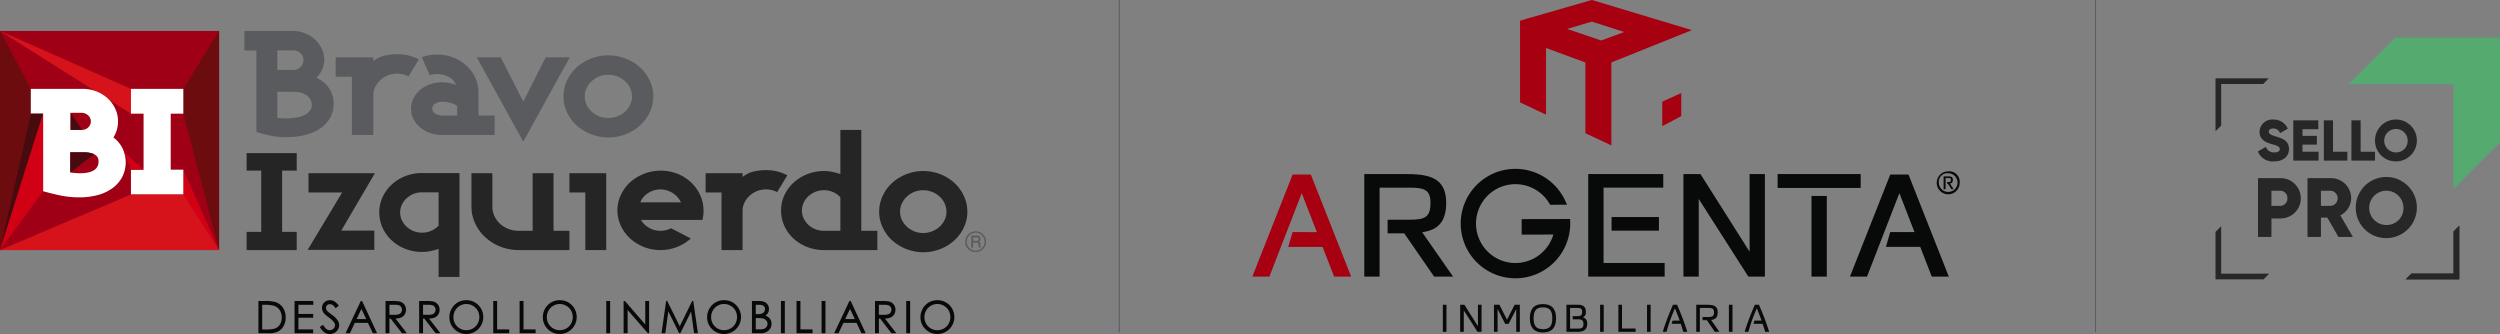 <svg xmlns="http://www.w3.org/2000/svg" xmlns:xlink="http://www.w3.org/1999/xlink" width="1006.922" height="134.527" viewBox="0 0 1006.922 134.527"><rect x="0" y="0" width="1006.922" height="134.527" fill="#808080" stroke="none"/><defs><clipPath id="a"><rect width="1006.922" height="134.527" fill="none"/></clipPath><clipPath id="b"><path d="M9.749,21.123v8.135c.653.081,1.316.151,1.972.212s1.272.09,1.844.09q7.581,0,7.578-4.76a3.148,3.148,0,0,0-.488-1.809,3.247,3.247,0,0,0-1.324-1.115,7.192,7.192,0,0,0-1.844-.572,11.359,11.359,0,0,0-2.007-.18Z" transform="translate(-9.749 -21.123)" fill="none"/></clipPath></defs><g transform="translate(0 0)"><g transform="translate(0 0)"><g clip-path="url(#a)"><path d="M313.112,29.441l3.2-1.853a3.4,3.4,0,0,0,3.407,2.248c1.76,0,2.2-.694,2.2-1.322,0-1-.926-1.391-3.36-2.062-2.408-.677-4.772-1.83-4.772-4.935a5.073,5.073,0,0,1,5.2-4.946c.084,0,.166.006.25.012a6.285,6.285,0,0,1,5.931,3.662l-3.125,1.83a2.842,2.842,0,0,0-2.806-1.876c-1.159,0-1.737.578-1.737,1.229,0,.741.395,1.252,2.919,2.013,2.454.744,5.213,1.6,5.213,5.03,0,3.125-2.5,4.978-6.027,4.978a6.384,6.384,0,0,1-6.485-4.008" transform="translate(596.297 31.557)" fill="#272727"/><path d="M328.212,29.333V32.9H318.021V16.688H328.1v3.558h-6.372v2.689h5.791v3.52h-5.791v2.872Z" transform="translate(605.646 31.782)" fill="#272727"/><path d="M331.744,29.333V32.9h-9.492V16.688h3.706V29.336Z" transform="translate(613.704 31.782)" fill="#272727"/><path d="M335.574,29.333V32.9h-9.492V16.688h3.706V29.336Z" transform="translate(620.999 31.782)" fill="#272727"/><path d="M329.351,25.008a8.434,8.434,0,1,1,8.437,8.432h0a8.362,8.362,0,0,1-8.434-8.289v-.142m13.16,0a4.726,4.726,0,1,0-4.725,4.818,4.61,4.61,0,0,0,4.728-4.493c0-.107,0-.218,0-.325" transform="translate(627.223 31.565)" fill="#272727"/><path d="M330.373,32.823a8.135,8.135,0,0,1-8.153,8.118c-.044,0-.087,0-.131,0h-3.552v7.441h-5.411V24.7h8.96a8.136,8.136,0,0,1,8.283,7.987c0,.044,0,.087,0,.131m-5.411,0a2.891,2.891,0,0,0-2.727-3.047c-.052,0-.1,0-.154,0h-3.543v6.088h3.549a2.9,2.9,0,0,0,2.887-2.9c0-.049,0-.1-.006-.151" transform="translate(596.326 47.047)" fill="#272727"/><path d="M327.976,40.6H325.4v7.778h-5.408V24.7h9.463a8.1,8.1,0,0,1,8.121,8.071v.046a7.815,7.815,0,0,1-4.362,6.866l5.042,8.69h-5.82ZM325.4,35.866h4.052a3.066,3.066,0,0,0,0-6.088H325.4Z" transform="translate(609.4 47.048)" fill="#272727"/><path d="M326.684,36.853A12.309,12.309,0,1,1,339,49.162h-.006a12.2,12.2,0,0,1-12.306-12.1c0-.073,0-.142,0-.212m19.207,0a6.9,6.9,0,1,0-6.9,7.032,6.736,6.736,0,0,0,6.907-6.561c0-.157,0-.314-.006-.471" transform="translate(622.141 46.738)" fill="#272727"/><path d="M352.9,33.591v17h-17l-2.286,2.286h21.574V31.3Z" transform="translate(635.335 59.619)" fill="#272727"/><path d="M352.9,33.591v17h-17l-2.286,2.286h21.574V31.3Z" transform="translate(635.335 59.619)" fill="#272727"/><path d="M309.519,29.909V13.148h16.918l2.236-2.289h-21.44V32.2Z" transform="translate(585.101 20.682)" fill="#272727"/><path d="M309.519,31.37l-2.286,2.286v19.1h19.346l2.286-2.286H309.519Z" transform="translate(585.101 59.743)" fill="#272727"/><path d="M344.458,5.211,325.713,23.956h42.172V66.123L386.627,47.38V5.211Z" transform="translate(620.294 9.925)" fill="#55aa70"/><path d="M142.245,36.265a4.188,4.188,0,0,1-2.1,3.639,4.1,4.1,0,0,1-2.091.566,4.2,4.2,0,0,1-3.636-2.1,4.077,4.077,0,0,1-.569-2.085,4.158,4.158,0,0,1,.569-2.106,4.034,4.034,0,0,1,1.536-1.548,4.2,4.2,0,0,1,4.191,0,4.255,4.255,0,0,1,2.1,3.633m-.59,0a3.54,3.54,0,0,0-.488-1.809,3.577,3.577,0,0,0-1.316-1.333,3.485,3.485,0,0,0-1.795-.485,3.631,3.631,0,0,0,0,7.261,3.511,3.511,0,0,0,1.795-.491,3.619,3.619,0,0,0,1.807-3.143m-5.359-2.448h2.01a2.63,2.63,0,0,1,1.016.139,1.173,1.173,0,0,1,.508.465,1.473,1.473,0,0,1,.195.749,1.4,1.4,0,0,1-.139.633,1.3,1.3,0,0,1-.473.433.928.928,0,0,1,.436.375,1.671,1.671,0,0,1,.119.726v.543a1.145,1.145,0,0,0,.171.645l.081.131h-.857a3.917,3.917,0,0,1-.119-.712l-.044-.59a1.055,1.055,0,0,0-.1-.462.492.492,0,0,0-.235-.192,2.058,2.058,0,0,0-.61-.064h-1.208v2.024h-.764Zm.764.694v1.432h1.2a1.461,1.461,0,0,0,.729-.119.637.637,0,0,0,.288-.6.658.658,0,0,0-.206-.54,1.225,1.225,0,0,0-.767-.171Z" transform="translate(254.897 61.079)" fill="#595b5e"/><rect width="88.239" height="88.248" transform="translate(0 12.463)" fill="#9f0016"/><path d="M25.422,23.527,39.828,55.9,25.422,33.53Z" transform="translate(48.414 44.807)" fill="#d10015" fill-rule="evenodd"/><path d="M25.422,37.619l14.406,54.92V4.29L25.422,27.613" transform="translate(48.414 8.172)" fill="#6d0c0f" fill-rule="evenodd"/><path d="M12.408,27.613,0,4.29V92.538l12.408-54.92Z" transform="translate(0.001 8.172)" fill="#6d0c0f" fill-rule="evenodd"/><path d="M52.747,37.619,0,4.29,52.747,27.613Z" transform="translate(0 8.172)" fill="#d6131b" fill-rule="evenodd"/><path d="M40.95,48.094a13.6,13.6,0,0,1-4.118,4.461,18.1,18.1,0,0,1-5.9,2.623,28.2,28.2,0,0,1-6.953.845,37.075,37.075,0,0,1-7.514-.7q-3.355-.684-7.252-1.772V22.329H4.273V12.32H25.1a15.133,15.133,0,0,1,5.565,1.025,14.625,14.625,0,0,1,4.548,2.8,13.314,13.314,0,0,1,3.067,4.159A11.832,11.832,0,0,1,39.4,25.4a12.244,12.244,0,0,1-1.844,6.509,12.483,12.483,0,0,1,3.692,4.426,13.086,13.086,0,0,1-.3,11.757m-9.881-8.347a3.269,3.269,0,0,0-1.324-1.115,6.972,6.972,0,0,0-1.844-.572,11.677,11.677,0,0,0-2.01-.183H20.163v8.138c.653.081,1.316.151,1.975.212s1.275.09,1.844.09q7.576,0,7.578-4.766a3.144,3.144,0,0,0-.491-1.8M27.343,22.991a3.8,3.8,0,0,0-2.64-1.022H20.291v6.869H24.9a3.432,3.432,0,0,0,2.533-1.022A3.3,3.3,0,0,0,28.458,25.4a3.177,3.177,0,0,0-1.121-2.411" transform="translate(8.138 23.464)" fill="#fff"/><path d="M18.16,54.874V44.868h5.083V22.324H18.16v-10H39.25V22.327H34.175V44.868H39.25V54.874Z" transform="translate(34.585 23.466)" fill="#fff"/><path d="M12.408,15.766h4.94L0,70.683Z" transform="translate(0.001 30.026)" fill="#450b0f"/><path d="M52.747,26.972,0,49.342H88.242L73.836,26.972Z" transform="translate(0 51.368)" fill="#d6131b"/><path d="M0,70.685,17.354,46.991V15.765Z" transform="translate(0 30.025)" fill="#d10015"/><path d="M25.053,28.176l-7.845-7.09,2.768,7.09Z" transform="translate(32.771 40.158)" fill="#d10015"/><path d="M9.789,15.641,14.4,22.51H9.789Z" transform="translate(18.641 29.789)" fill="#450b0f"/></g></g><g transform="translate(28.315 61.351)"><g clip-path="url(#b)"><path d="M20.393,23.358l-9.585,7.383s-2.161-7.177-1.487-9.1,11.3-1.987,11.072,1.717" transform="translate(-10.811 -22.612)" fill="#450b0f"/></g></g><g transform="translate(0 0)"><g clip-path="url(#a)"><path d="M34.2,60.273V52.946h5.881V28.287H34.2V21.232H54.376v7.052H48.494V52.946h5.881v7.328Z" transform="translate(65.135 40.437)" fill="#252526"/><path d="M56.189,47.145H69.512V54.9H42.663L56.558,31.775H43.006V24.02H69.75Z" transform="translate(81.249 45.746)" fill="#252526"/><path d="M76.488,65.855V54.533a24.033,24.033,0,0,1-3.236.892,17.321,17.321,0,0,1-3.462.343,18.029,18.029,0,0,1-6.7-1.234,17.4,17.4,0,0,1-5.475-3.4,15.822,15.822,0,0,1-3.683-5.08A14.7,14.7,0,0,1,52.6,39.846a14.436,14.436,0,0,1,1.339-6.175,15.953,15.953,0,0,1,3.683-5.045,17.42,17.42,0,0,1,5.475-3.4A18.029,18.029,0,0,1,69.79,24H84.9V65.835Zm0-34.1h-6.7A8.919,8.919,0,0,0,66.4,32.4a9.16,9.16,0,0,0-2.785,1.751,8.352,8.352,0,0,0-1.905,2.573A7.18,7.18,0,0,0,61,39.852a7.348,7.348,0,0,0,.709,3.192,8.352,8.352,0,0,0,1.905,2.573A9.1,9.1,0,0,0,66.4,47.365,9.284,9.284,0,0,0,76.488,45.2Z" transform="translate(100.165 45.7)" fill="#252526"/><path d="M84.437,54.97a20.016,20.016,0,0,1-7.4-1.371,19.465,19.465,0,0,1-6.073-3.776,17.839,17.839,0,0,1-4.092-5.594A15.978,15.978,0,0,1,65.378,37.4V24.02H73.8V37.4a9.144,9.144,0,0,0,.819,3.845,9.709,9.709,0,0,0,2.268,3.119,10.675,10.675,0,0,0,3.389,2.091,11.339,11.339,0,0,0,4.165.758h5.585V24.02h8.414v23.2h6.4V54.97Z" transform="translate(124.507 45.746)" fill="#252526"/><path d="M85.367,54.97V31.775h-6.4V24.02H93.778V54.97Z" transform="translate(150.383 45.746)" fill="#252526"/><path d="M126.661,32.448a9.431,9.431,0,0,0-4.467-1.1,9.747,9.747,0,0,0-6.625,2.538,9.385,9.385,0,0,0-2.048,2.742,7.477,7.477,0,0,0-.784,3.363V55.785h-8.481v-23.2h-6.4V24.832h14.891v1.51a11.246,11.246,0,0,1,4.473-2.2,22.59,22.59,0,0,1,5.057-.549,18.074,18.074,0,0,1,8.487,2.062Z" transform="translate(186.351 44.936)" fill="#252526"/><path d="M125.584,66.4a18.343,18.343,0,0,1-6.735-1.234,17.331,17.331,0,0,1-5.507-3.4,15.8,15.8,0,0,1-3.689-5.08,14.7,14.7,0,0,1-1.339-6.21,14.435,14.435,0,0,1,1.339-6.175,15.828,15.828,0,0,1,3.686-5.039,18.089,18.089,0,0,1,12.245-4.7,16.686,16.686,0,0,1,3.378.346,24.431,24.431,0,0,1,3.241.892V18.02h8.417V58.641H147.1v7.752ZM132.2,45.124a8.467,8.467,0,0,0-2.977-2.094,9.3,9.3,0,0,0-9.9,1.682,8.332,8.332,0,0,0-1.9,2.608,7.444,7.444,0,0,0,0,6.346,8.406,8.406,0,0,0,1.9,2.573,9.258,9.258,0,0,0,2.791,1.751,9.139,9.139,0,0,0,3.468.653H132.2Z" transform="translate(206.275 34.319)" fill="#252526"/><path d="M156.02,46.455a16.755,16.755,0,0,1-3.8,5.181,18.082,18.082,0,0,1-5.658,3.5,18.8,18.8,0,0,1-19.425-3.5,16.629,16.629,0,0,1-3.8-5.181,14.669,14.669,0,0,1-1.42-6.346,14.864,14.864,0,0,1,1.42-6.381,16.448,16.448,0,0,1,3.8-5.216,18.825,18.825,0,0,1,19.422-3.5,18.136,18.136,0,0,1,5.658,3.5,16.6,16.6,0,0,1,3.8,5.216,14.882,14.882,0,0,1,1.417,6.384,14.634,14.634,0,0,1-1.417,6.346m-7.737-9.709A8.825,8.825,0,0,0,146.261,34a9.509,9.509,0,0,0-2.977-1.85,9.661,9.661,0,0,0-3.645-.685,9.391,9.391,0,0,0-3.613.685A9.766,9.766,0,0,0,133.087,34a8.8,8.8,0,0,0-2.01,2.745,7.827,7.827,0,0,0-.744,3.363,7.593,7.593,0,0,0,.744,3.328,8.908,8.908,0,0,0,2.01,2.71A9.811,9.811,0,0,0,136.026,48a9.391,9.391,0,0,0,3.613.685,9.8,9.8,0,0,0,6.619-2.536,9.008,9.008,0,0,0,2.016-2.71,7.693,7.693,0,0,0,.741-3.331,7.919,7.919,0,0,0-.741-3.363" transform="translate(232.185 45.161)" fill="#252526"/><path d="M75.89,16.463a9.662,9.662,0,0,0-4.551-1.109,10.023,10.023,0,0,0-3.712.694,9.735,9.735,0,0,0-3.035,1.873,9.372,9.372,0,0,0-2.082,2.774,7.454,7.454,0,0,0-.8,3.4V40.044H53.07V16.6H46.547V8.766H61.711v1.525a11.484,11.484,0,0,1,4.551-2.219A22.98,22.98,0,0,1,71.42,7.52,18.508,18.508,0,0,1,80.058,9.6Z" transform="translate(88.645 14.322)" fill="#595b5e"/><path d="M69.508,39.96a14.424,14.424,0,0,1-4.734-.767,12.726,12.726,0,0,1-3.988-2.184,10.787,10.787,0,0,1-2.762-3.358,9.4,9.4,0,0,1-.038-8.463,10.746,10.746,0,0,1,2.658-3.369,12.748,12.748,0,0,1,3.944-2.251,14.865,14.865,0,0,1,10.543.276,6.126,6.126,0,0,0-3.151-3.363A10.187,10.187,0,0,0,67.545,15.4a8.977,8.977,0,0,0-3.032.488L61.33,8.61a18.571,18.571,0,0,1,6.215-1.043A17.648,17.648,0,0,1,73.99,8.749,16.7,16.7,0,0,1,79.3,12.008a15.127,15.127,0,0,1,3.567,4.856,13.835,13.835,0,0,1,1.287,5.89v9.361h6.515V39.96Zm6.064-11.792a11.635,11.635,0,0,0-2.614-1.144,11.934,11.934,0,0,0-3.45-.453,5.574,5.574,0,0,0-2.614.7,2.29,2.29,0,0,0,0,4.159,5.6,5.6,0,0,0,2.614.691h6.064Z" transform="translate(108.55 14.412)" fill="#595b5e"/><path d="M84.842,41.928,66.117,7.95h9.631l9.094,17.822L93.869,7.95h9.7Z" transform="translate(125.914 15.141)" fill="#595b5e"/><path d="M112.866,30.657A16.913,16.913,0,0,1,109,35.894a18.522,18.522,0,0,1-5.765,3.538,19.256,19.256,0,0,1-19.788-3.538,16.843,16.843,0,0,1-3.869-5.237,14.708,14.708,0,0,1-1.438-6.413A14.961,14.961,0,0,1,79.579,17.8a16.76,16.76,0,0,1,3.869-5.269A18.956,18.956,0,0,1,96.183,7.674a18.942,18.942,0,0,1,7.049,1.316A18.435,18.435,0,0,1,109,12.528a16.863,16.863,0,0,1,3.866,5.269,14.884,14.884,0,0,1,1.443,6.448,14.633,14.633,0,0,1-1.443,6.413m-7.883-9.808a8.975,8.975,0,0,0-2.048-2.771A9.741,9.741,0,0,0,99.9,16.2a10.053,10.053,0,0,0-3.718-.694,9.793,9.793,0,0,0-6.669,2.568,8.818,8.818,0,0,0-2.048,2.771,7.79,7.79,0,0,0-.761,3.4,7.541,7.541,0,0,0,.761,3.363,8.982,8.982,0,0,0,2.048,2.739,9.819,9.819,0,0,0,2.989,1.87,9.675,9.675,0,0,0,3.68.691,9.992,9.992,0,0,0,3.718-.691,9.8,9.8,0,0,0,3.032-1.87,9.161,9.161,0,0,0,2.048-2.739,7.614,7.614,0,0,0,.755-3.363,7.867,7.867,0,0,0-.755-3.4" transform="translate(148.813 14.616)" fill="#595b5e"/><path d="M68.027,27.417a11.716,11.716,0,0,0-5.147-4.255,10.583,10.583,0,0,0,2.315-3.273,9.159,9.159,0,0,0,.877-3.811,10.668,10.668,0,0,0-1-4.58,12.217,12.217,0,0,0-2.739-3.753,12.714,12.714,0,0,0-4.069-2.533,13.5,13.5,0,0,0-5.01-.921H33.891V12.14H38.73V45q3.193.954,5.954,1.519a31.027,31.027,0,0,0,6.218.566,32.006,32.006,0,0,0,6.8-.741,19.478,19.478,0,0,0,6.088-2.385,13.816,13.816,0,0,0,4.365-4.2,11.743,11.743,0,0,0-.131-12.35m-20.88-15.28h6.683a3.935,3.935,0,0,1,0,7.868H47.141ZM61.018,34.646a2.85,2.85,0,0,1-.081.444,2.463,2.463,0,0,1-.308.775,5.628,5.628,0,0,1-2.82,2.39h.006c-.157.078-.314.157-.471.227a7.4,7.4,0,0,1-1.31.4h.009c-.046.012-.087.026-.139.041a21.6,21.6,0,0,1-5.513.59h-.044a25.7,25.7,0,0,1-3.2-.221v-10.5h6.4a12.406,12.406,0,0,1,2.739.3,7.722,7.722,0,0,1,2.382.944A5.341,5.341,0,0,1,60.379,31.7a3.671,3.671,0,0,1,.215.427.872.872,0,0,1,.064.1.251.251,0,0,1,.017.067l.044.128c.067.192.119.383.177.575a4.348,4.348,0,0,1,.125,1.653" transform="translate(64.543 8.175)" fill="#595b5e"/><path d="M120.306,39.793a14.929,14.929,0,0,0-1.3-6.146A16.471,16.471,0,0,0,115.4,28.5a17.306,17.306,0,0,0-5.475-3.538,18.629,18.629,0,0,0-19.207,3.4A16.367,16.367,0,0,0,87,33.447a14.7,14.7,0,0,0,0,12.422,16.414,16.414,0,0,0,3.721,5.08,17.858,17.858,0,0,0,5.513,3.427,17.517,17.517,0,0,0,5.228,1.205v.067h1.51c.517,0,1.028-.032,1.536-.07.186-.015.378-.035.563-.058.3-.032.607-.078.906-.125.229-.038.45-.073.68-.119.412-.084.828-.183,1.231-.293a16.765,16.765,0,0,0,1.821-.613,17.873,17.873,0,0,0,5.472-3.4l-7.955-4.107a9.4,9.4,0,0,1-8.864-.177A8.939,8.939,0,0,1,95.076,43.5h24.792a15.737,15.737,0,0,0,.447-3.7M94.846,36.43A6.839,6.839,0,0,1,96,34.443a8.284,8.284,0,0,1,1.865-1.682,9.162,9.162,0,0,1,2.382-1.136,8.891,8.891,0,0,1,2.719-.41,9.285,9.285,0,0,1,8.26,5.213Z" transform="translate(163.055 45.072)" fill="#252526"/><path d="M42.79,42.215a13.6,13.6,0,0,0-4.177-.468H35.837v12.98h4.182a8.207,8.207,0,0,0,3.75-.712,5.391,5.391,0,0,0,2.2-2.2,6.852,6.852,0,0,0,.842-3.427,6.968,6.968,0,0,0-1.063-3.88,5.7,5.7,0,0,0-2.954-2.3M37.356,43.29H38.1a14.847,14.847,0,0,1,3.874.354,4.339,4.339,0,0,1,2.387,1.722,5.28,5.28,0,0,1,.863,3.05,5.02,5.02,0,0,1-.793,2.872,4.08,4.08,0,0,1-2.173,1.618,13.469,13.469,0,0,1-3.593.319H37.35Z" transform="translate(68.249 79.482)" fill="#070808"/><path d="M40.848,54.719h7.508V53.177H42.414V48.5h5.942V46.959H42.414V43.285h5.995V41.737H40.846Z" transform="translate(77.787 79.486)" fill="#070808"/><path d="M49.2,47.492c-.915-.68-1.461-1.1-1.621-1.255a2.774,2.774,0,0,1-.6-.8,1.807,1.807,0,0,1-.16-.741,1.356,1.356,0,0,1,.441-1.034,1.57,1.57,0,0,1,1.147-.424,1.948,1.948,0,0,1,1.022.279,4.8,4.8,0,0,1,1.173,1.211l.09.116,1.272-.964-.087-.116a5.938,5.938,0,0,0-1.7-1.676,3.483,3.483,0,0,0-1.748-.462,3.352,3.352,0,0,0-1.635.412,2.959,2.959,0,0,0-1.173,1.127,3.089,3.089,0,0,0-.418,1.583,3.33,3.33,0,0,0,.7,2.027,10.968,10.968,0,0,0,2.01,1.763,10.267,10.267,0,0,1,2.138,2,2.008,2.008,0,0,1,.4,1.165,1.931,1.931,0,0,1-.27.985,1.986,1.986,0,0,1-.793.741,2.389,2.389,0,0,1-1.127.279c-.929,0-1.775-.68-2.5-2.01l-.076-.137-1.333.8.07.125a5.847,5.847,0,0,0,1.78,2.12,3.905,3.905,0,0,0,2.175.639,3.682,3.682,0,0,0,2.652-1.063,3.411,3.411,0,0,0,1.092-2.5,3.657,3.657,0,0,0-.636-1.987,9.339,9.339,0,0,0-2.294-2.2" transform="translate(84.482 79.279)" fill="#070808"/><path d="M54.054,41.737,47.926,54.714h1.743l1.975-4.171h5.269L58.9,54.714h1.7L54.56,41.737Zm2.167,7.281H52.367L54.3,44.932Z" transform="translate(91.271 79.486)" fill="#070808"/><path d="M59.727,48.412a3.184,3.184,0,0,0,1.458-1.243,3.528,3.528,0,0,0,.508-1.9,3.315,3.315,0,0,0-.738-2.187,3.42,3.42,0,0,0-1.92-1.159,15.308,15.308,0,0,0-2.893-.18H53.465V54.72H55.03V48.83h.491l4.557,5.887h1.946l-4.56-5.893a6.063,6.063,0,0,0,2.257-.418m-2.658-1.1-2.033-.015V43.28h2.085a5.43,5.43,0,0,1,1.807.215,1.789,1.789,0,0,1,.836.685,1.92,1.92,0,0,1,.319,1.078,1.978,1.978,0,0,1-.317,1.1,1.815,1.815,0,0,1-.877.709,5.368,5.368,0,0,1-1.821.229" transform="translate(101.82 79.483)" fill="#070808"/><path d="M64.38,48.412a3.2,3.2,0,0,0,1.458-1.243,3.557,3.557,0,0,0,.511-1.9,3.331,3.331,0,0,0-.741-2.19,3.428,3.428,0,0,0-1.917-1.159,15.567,15.567,0,0,0-2.893-.177H58.124V54.72h1.568V48.83h.491l4.56,5.887h1.946l-4.563-5.893a6.078,6.078,0,0,0,2.26-.418m-.839-1.33a5.368,5.368,0,0,1-1.821.229l-2.033-.012V43.286h2.085a5.37,5.37,0,0,1,1.809.212,1.782,1.782,0,0,1,.834.685,1.946,1.946,0,0,1,.322,1.078,2.007,2.007,0,0,1-.322,1.1,1.784,1.784,0,0,1-.874.712" transform="translate(110.693 79.483)" fill="#070808"/><path d="M69.068,41.629a6.675,6.675,0,0,0-5.841,3.4,6.938,6.938,0,0,0-.906,3.459,6.5,6.5,0,0,0,1.987,4.778,6.663,6.663,0,0,0,4.862,1.975A6.835,6.835,0,0,0,73.994,43.6a6.751,6.751,0,0,0-4.926-1.966m4.615,4.145a5.2,5.2,0,0,1,.683,2.652,5.36,5.36,0,0,1-.683,2.687,5.008,5.008,0,0,1-1.9,1.9,5.324,5.324,0,0,1-2.658.694,5.181,5.181,0,0,1-5.19-5.164v-.058a5.365,5.365,0,0,1,.688-2.692,5.2,5.2,0,0,1,7.139-1.923,5.157,5.157,0,0,1,1.923,1.9" transform="translate(118.685 79.277)" fill="#070808"/><path d="M69.967,41.736H68.4V54.713h6.445V53.189H69.967Z" transform="translate(130.266 79.485)" fill="#070808"/><path d="M73.626,41.736H72.057V54.713H78.5V53.189H73.626Z" transform="translate(137.227 79.485)" fill="#070808"/><path d="M82.023,41.629a6.675,6.675,0,0,0-5.841,3.4,6.936,6.936,0,0,0-.9,3.459,6.518,6.518,0,0,0,1.984,4.778,6.668,6.668,0,0,0,4.862,1.975A6.833,6.833,0,0,0,86.946,43.6a6.74,6.74,0,0,0-4.923-1.966m4.609,4.145a5.235,5.235,0,0,1,.685,2.652,5.393,5.393,0,0,1-.685,2.687,4.987,4.987,0,0,1-1.9,1.9,5.314,5.314,0,0,1-2.655.694,5.182,5.182,0,0,1-5.193-5.167v-.055a5.425,5.425,0,0,1,.688-2.692,5.145,5.145,0,0,1,1.914-1.92,5.08,5.08,0,0,1,2.591-.709,5.208,5.208,0,0,1,2.634.709,5.081,5.081,0,0,1,1.926,1.9" transform="translate(143.361 79.277)" fill="#070808"/><rect width="1.565" height="12.977" transform="translate(244.178 121.228)" fill="#070808"/><path d="M95.191,51.208l-8.214-9.466h-.5V54.719H88.09V45.37l8.15,9.349h.5V41.736H95.191Z" transform="translate(164.695 79.485)" fill="#070808"/><path d="M104.091,41.736l-5.01,10.212L94.024,41.736h-.43L91.736,54.713h1.536l1.2-8.78,4.316,8.7.041.081h.511l4.3-8.71,1.2,8.71h1.545l-1.87-12.977Z" transform="translate(174.703 79.485)" fill="#070808"/><path d="M104.808,41.629a6.675,6.675,0,0,0-5.841,3.4,6.938,6.938,0,0,0-.906,3.459,6.516,6.516,0,0,0,1.987,4.778,6.67,6.67,0,0,0,4.865,1.975,6.833,6.833,0,0,0,4.818-11.65,6.74,6.74,0,0,0-4.923-1.966m4.609,4.145a5.2,5.2,0,0,1,.683,2.652,5.36,5.36,0,0,1-.683,2.687,5.007,5.007,0,0,1-1.9,1.9,5.314,5.314,0,0,1-2.655.694,5.174,5.174,0,0,1-5.19-5.158v-.064a5.362,5.362,0,0,1,.685-2.692,5.2,5.2,0,0,1,7.139-1.923,5.093,5.093,0,0,1,1.923,1.9" transform="translate(186.749 79.277)" fill="#070808"/><path d="M110.985,48.334a4.313,4.313,0,0,0-1.266-.709,3.056,3.056,0,0,0,1.417-2.631,3.154,3.154,0,0,0-.494-1.725,3.017,3.017,0,0,0-1.342-1.156,6.076,6.076,0,0,0-2.376-.372h-2.652V54.718h3.633a4.327,4.327,0,0,0,3.1-1.1,3.591,3.591,0,0,0,1.165-2.689,3.443,3.443,0,0,0-.314-1.455,3.2,3.2,0,0,0-.868-1.144m-.944,1.252a2.008,2.008,0,0,1,.517,1.374,2.042,2.042,0,0,1-.366,1.165,2.182,2.182,0,0,1-.973.793,5.524,5.524,0,0,1-1.981.258h-1.42V48.616h.566a10.9,10.9,0,0,1,2.219.151,2.673,2.673,0,0,1,1.438.813m-.845-3.5a1.956,1.956,0,0,1-.915.723,5.621,5.621,0,0,1-1.891.235h-.572V43.286h1.316a2.994,2.994,0,0,1,1.85.462A1.518,1.518,0,0,1,109.533,45a1.867,1.867,0,0,1-.337,1.092" transform="translate(198.58 79.483)" fill="#070808"/><rect width="1.565" height="12.977" transform="translate(314.537 121.228)" fill="#070808"/><path d="M112.027,41.736h-1.568V54.713H116.9V53.189h-4.877Z" transform="translate(210.36 79.485)" fill="#070808"/><rect width="1.565" height="12.977" transform="translate(330.907 121.228)" fill="#070808"/><path d="M121.81,41.737l-6.128,12.977h1.743l1.975-4.171h5.269l1.992,4.171h1.7l-6.05-12.977Zm2.17,7.281h-3.86l1.937-4.087Z" transform="translate(220.307 79.486)" fill="#070808"/><path d="M127.6,48.412a3.194,3.194,0,0,0,1.455-1.243,3.528,3.528,0,0,0,.508-1.9,3.3,3.3,0,0,0-.741-2.187,3.4,3.4,0,0,0-1.917-1.159,15.308,15.308,0,0,0-2.893-.18h-2.675V54.72H122.9V48.83h.494l4.557,5.887H129.9l-4.56-5.893a6.063,6.063,0,0,0,2.257-.418m-2.658-1.1-2.036-.012V43.286h2.088a5.354,5.354,0,0,1,1.807.212,1.792,1.792,0,0,1,.836.685,1.92,1.92,0,0,1,.32,1.078,2.026,2.026,0,0,1-.317,1.1,1.8,1.8,0,0,1-.88.712,5.361,5.361,0,0,1-1.818.229" transform="translate(231.086 79.483)" fill="#070808"/><rect width="1.568" height="12.977" transform="translate(365.004 121.228)" fill="#070808"/><path d="M139.312,43.6a6.752,6.752,0,0,0-4.923-1.966,6.678,6.678,0,0,0-5.844,3.4,6.963,6.963,0,0,0-.9,3.459,6.518,6.518,0,0,0,1.984,4.778,6.668,6.668,0,0,0,4.862,1.975,6.835,6.835,0,0,0,4.824-11.65m.375,4.833A5.4,5.4,0,0,1,139,51.115a4.98,4.98,0,0,1-1.9,1.9,5.254,5.254,0,0,1-2.655.694,5.176,5.176,0,0,1-5.2-5.161v-.058a5.367,5.367,0,0,1,.688-2.7,5.2,5.2,0,0,1,7.139-1.92,5.143,5.143,0,0,1,1.926,1.9,5.232,5.232,0,0,1,.683,2.652" transform="translate(243.087 79.277)" fill="#070808"/><rect width="1.455" height="10.897" transform="translate(581.134 122.744)" fill="#080909"/><path d="M202.488,53.157v-10.9h1.687l5.469,8.649V42.259H211.1v10.9h-1.641l-5.516-8.626v8.626Z" transform="translate(385.623 80.481)" fill="#080909"/><path d="M207.175,53.157v-10.9h2.2l3.053,6.047,3.073-6.047h2.1v10.9h-1.455V44.025l-3.053,5.925h-1.4l-3.058-5.974v9.181Z" transform="translate(394.548 80.481)" fill="#080909"/><path d="M217.427,53.582c-4.179,0-5.274-2.669-5.274-5.728,0-3.131,1.156-5.684,5.257-5.684,4.179,0,5.289,2.646,5.289,5.7,0,3.145-1.17,5.713-5.271,5.713m0-10.1c-2.719,0-3.77,1.351-3.77,4.391,0,3.009,1.019,4.406,3.77,4.406s3.764-1.368,3.764-4.391c.006-3.084-1.066-4.406-3.764-4.406" transform="translate(404.029 80.313)" fill="#080909"/><path d="M217.225,53.154V42.26h4.557c2.385,0,3.267.958,3.267,2.965a2.069,2.069,0,0,1-1.182,2.1,2.377,2.377,0,0,1,1.716,2.6c0,2.126-1.141,3.236-3.845,3.236Zm1.455-1.275h3.206c1.551,0,2.184-.395,2.184-1.87,0-1.67-.819-1.885-2.4-1.885h-1.923V46.849H221.2c1.551,0,2.341-.093,2.341-1.687,0-1.519-.709-1.626-2.4-1.626H218.68Z" transform="translate(413.688 80.482)" fill="#080909"/><rect width="1.455" height="10.897" transform="translate(644.474 122.744)" fill="#080909"/><path d="M224.43,53.157v-10.9h1.455v9.59h5.486v1.307Z" transform="translate(427.409 80.481)" fill="#080909"/><rect width="1.455" height="10.897" transform="translate(663.37 122.744)" fill="#080909"/><path d="M237.395,48.658c-.578-1.656-1.214-3.276-1.9-4.938a63.174,63.174,0,0,0-3.389,9.434h-1.525a97.216,97.216,0,0,1,4.136-10.894h1.627a102.8,102.8,0,0,1,4.118,10.894h-1.606c-.319-1.063-.654-2.141-1.019-3.221h-3.692l.392-1.275Z" transform="translate(439.123 80.482)" fill="#080909"/><path d="M236.68,53.157h-1.455V42.26h4.284c2.384,0,4.371.258,4.371,2.994,0,2.219-1.017,2.933-2.669,3.131l3.326,4.772H242.73l-3.238-4.682h-1.746V47.2h2.3c1.641,0,2.341-.258,2.341-1.931,0-1.551-.851-1.731-2.306-1.731h-3.389Z" transform="translate(447.967 80.482)" fill="#080909"/><rect width="1.455" height="10.897" transform="translate(696.344 122.744)" fill="#080909"/><path d="M248.744,48.658c-.578-1.656-1.214-3.276-1.9-4.938a63.486,63.486,0,0,0-3.389,9.434h-1.519a97.216,97.216,0,0,1,4.136-10.894H247.7a102.161,102.161,0,0,1,4.118,10.894h-1.609c-.32-1.063-.654-2.141-1.019-3.221H245.5l.395-1.275Z" transform="translate(460.748 80.482)" fill="#080909"/><path d="M277.821,28.34a4.623,4.623,0,1,1-4.679-4.566h.067a4.217,4.217,0,0,1,4.606,3.787,4.1,4.1,0,0,1,0,.778m-8.391,0a3.763,3.763,0,1,0,3.773-3.8,3.426,3.426,0,0,0-3.776,3.038,3.384,3.384,0,0,0,0,.767m2.719,2.623h-.8V25.8h2.129c1.15,0,1.6.471,1.6,1.432,0,.883-.378,1.359-1.182,1.443l1.507,2.292h-.921l-1.409-2.216h-.317v-.685h.59c.662,0,.947-.171.947-.828s-.357-.77-.947-.77h-1.2Z" transform="translate(511.482 45.239)" fill="#080909"/><path d="M222.183,35.648c0-10.636-7.883-11.513-16.663-11.513H189.192V65.442h6.166V29.619h12.26c5.7,0,8.237.877,8.237,6.085,0,5.791-2.187,6.822-8.353,6.822h-8.911v5.486h6.683l12.053,17.429h7.627L212.5,47.588c6.776-.985,9.68-4.586,9.68-11.934" transform="translate(360.301 45.965)" fill="#080909"/><rect width="19.068" height="5.486" transform="translate(649.092 87.414)" fill="#080909"/><path d="M226.419,29.618h24.049V24.135H220.247V65.441h30.778V59.955H226.419Z" transform="translate(419.443 45.964)" fill="#080909"/><path d="M260.107,55.438l-19.7-31.132-.11-.171h-6.849V65.441h6.166V34.184l19.971,31.257h6.677V24.135H260.1Z" transform="translate(444.588 45.964)" fill="#080909"/><rect width="6.163" height="32.48" transform="translate(729.614 78.925)" fill="#080909"/><rect width="33.444" height="5.6" transform="translate(715.975 70.098)" fill="#080909"/><path d="M224.631,23.415h-.052a22.04,22.04,0,1,0,.052,44.08h.055a22.066,22.066,0,0,0,21.981-22.088l-.006-.378-.049-1.412-19.512.041.015,6.245,12.771-.032-.073.244a16,16,0,0,1-15.144,11.226h-.041a15.88,15.88,0,1,1-.041-31.76h.038a15.974,15.974,0,0,1,13.639,7.755l.328.549,6.8-.017-.729-1.589a22.115,22.115,0,0,0-20.029-12.864" transform="translate(385.765 44.593)" fill="#080909"/><path d="M197.233,24.2h-7.328L173.667,65.314h6.863L193.562,31.7l6.088,15.69H189.87l-1.734,5.963h13.828l4.641,11.963h6.863l-16.146-40.88Z" transform="translate(330.734 46.092)" fill="#a60011"/><path d="M280.114,24.2H272.78L256.542,65.314h6.866l13.038-33.622,6.088,15.69H272.76l-1.731,5.966h13.819l4.641,11.96h6.863Z" transform="translate(488.564 46.092)" fill="#080909"/><path d="M230.515,26.256l7.653-4.049V12.9l-7.653,3.468Z" transform="translate(438.997 24.561)" fill="#a60011"/><path d="M239.865.032h-.1l-.1-.032L214.391,7.276l-3.6,1.063V41.26l10.456,4.92V19.326l15.864,5.841V53.648l10.456,4.92V25.135l32.448-13Zm3.59,16.279L229.746,11.65,239.688,8.7l13.055,4.188Z" transform="translate(401.442 0.001)" fill="#a60011"/><line y2="133.847" transform="translate(450.804 0.032)" fill="none" stroke="#595b5e" stroke-miterlimit="10" stroke-width="0.407"/><line y2="133.847" transform="translate(844.022 0.032)" fill="none" stroke="#595b5e" stroke-miterlimit="10" stroke-width="0.407"/></g></g></g></svg>